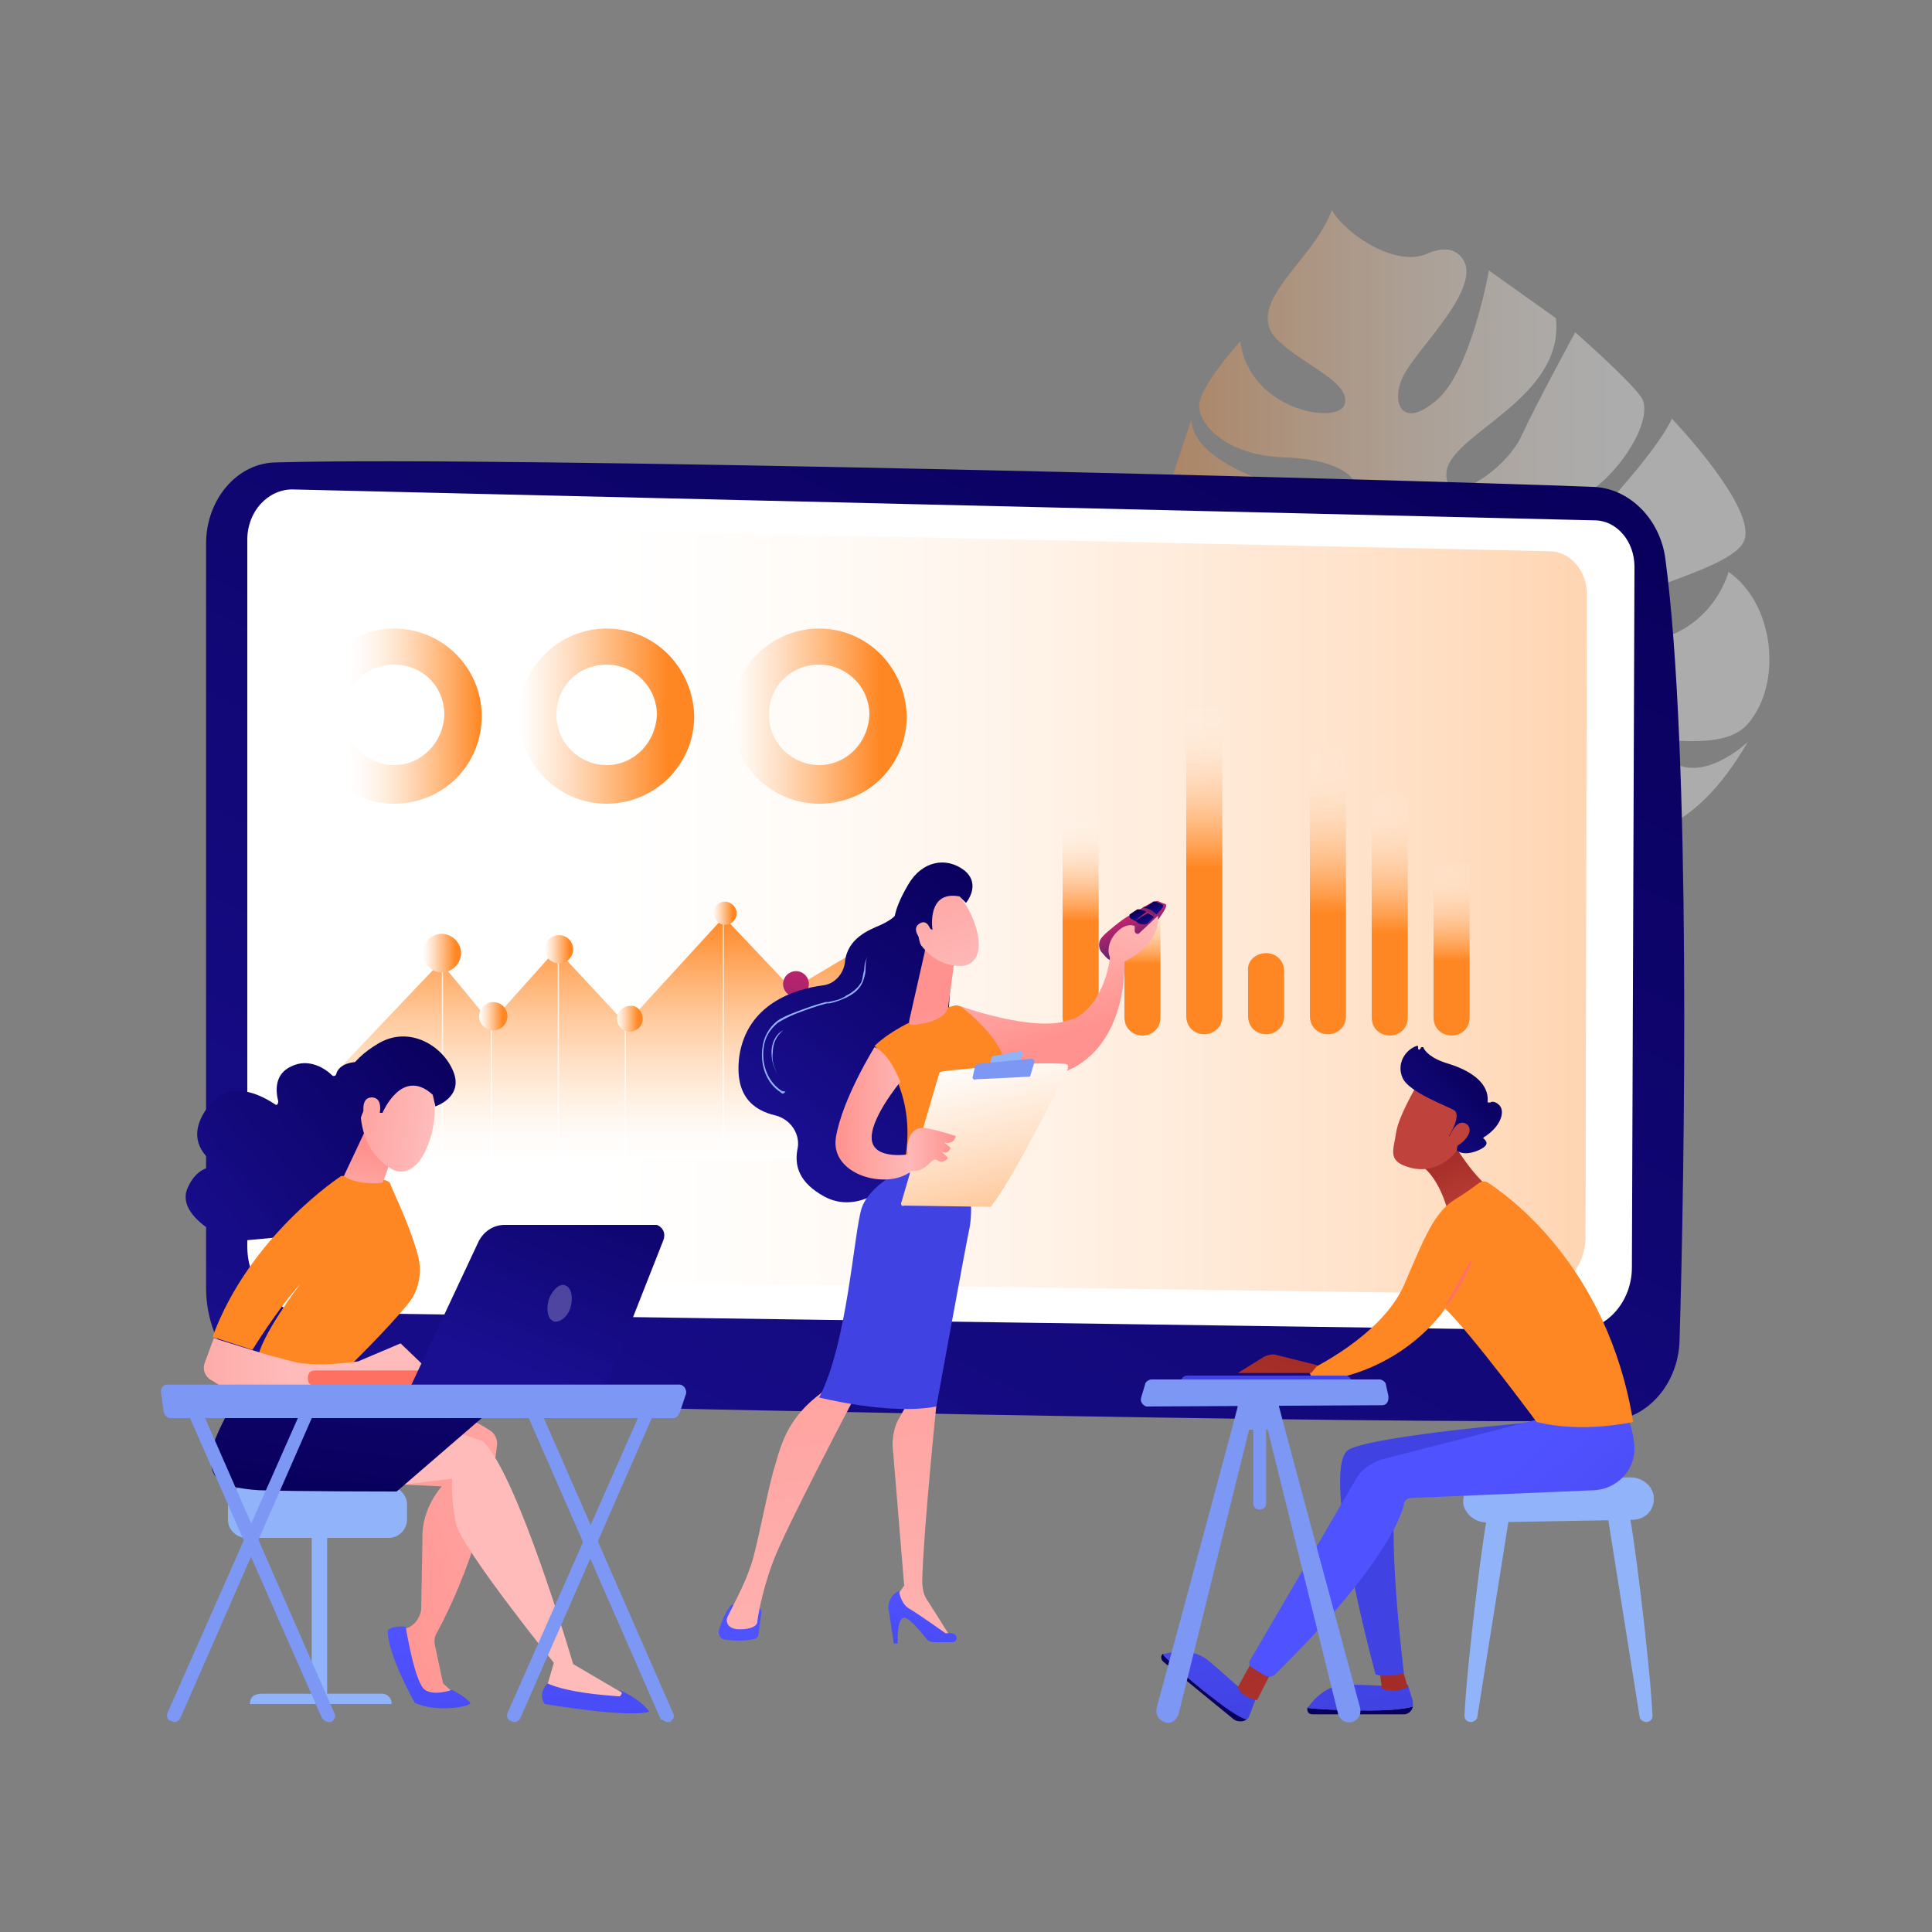 <?xml version="1.0" encoding="utf-8"?>
<!-- Generator: Adobe Illustrator 24.2.3, SVG Export Plug-In . SVG Version: 6.00 Build 0)  -->
<svg version="1.1" id="Illustration" xmlns="http://www.w3.org/2000/svg" xmlns:xlink="http://www.w3.org/1999/xlink" x="0px"
	 y="0px" viewBox="0 0 150 150" style="enable-background:new 0 0 150 150;" xml:space="preserve">
<rect x="0" y="0" width="150" height="150" fill="#808080" stroke="none"/>
<style type="text/css">
	.st0{opacity:0.35;}
	.st1{fill:url(#SVGID_1_);}
	.st2{fill:url(#SVGID_2_);}
	.st3{fill:#FFFFFF;}
	.st4{opacity:0.35;fill:url(#SVGID_3_);enable-background:new    ;}
	.st5{fill:url(#SVGID_4_);}
	.st6{fill:url(#SVGID_5_);}
	.st7{fill:url(#SVGID_6_);}
	.st8{fill:url(#SVGID_7_);}
	.st9{fill:url(#SVGID_8_);}
	.st10{fill:url(#SVGID_9_);}
	.st11{fill:url(#SVGID_10_);}
	.st12{fill:url(#SVGID_11_);}
	.st13{fill:url(#SVGID_12_);}
	.st14{fill:url(#SVGID_13_);}
	.st15{fill:url(#SVGID_14_);}
	.st16{opacity:0.75;fill:#FFFFFF;enable-background:new    ;}
	.st17{fill:url(#SVGID_15_);}
	.st18{fill:url(#SVGID_16_);}
	.st19{fill:url(#SVGID_17_);}
	.st20{fill:url(#SVGID_18_);}
	.st21{fill:url(#SVGID_19_);}
	.st22{fill:url(#SVGID_20_);}
	.st23{fill:url(#SVGID_21_);}
	.st24{fill:url(#SVGID_22_);}
	.st25{fill:url(#SVGID_23_);}
	.st26{fill:url(#SVGID_24_);}
	.st27{fill:url(#SVGID_25_);}
	.st28{fill:url(#SVGID_26_);}
	.st29{opacity:0.5;fill:#FFFFFF;enable-background:new    ;}
	.st30{fill:url(#SVGID_27_);}
	.st31{fill:url(#SVGID_28_);}
	.st32{fill:url(#SVGID_29_);}
	.st33{fill:url(#SVGID_30_);}
	.st34{fill:url(#SVGID_31_);}
	.st35{fill:url(#SVGID_32_);}
	.st36{fill:url(#SVGID_33_);}
	.st37{fill:url(#SVGID_34_);}
	.st38{fill:url(#SVGID_35_);}
	.st39{fill:url(#SVGID_36_);}
	.st40{fill:url(#SVGID_37_);}
	.st41{fill:url(#SVGID_38_);}
	.st42{fill:url(#SVGID_39_);}
	.st43{fill:url(#SVGID_40_);}
	.st44{fill:url(#SVGID_41_);}
	.st45{fill:#91B3FA;}
	.st46{fill:#7D97F4;}
	.st47{fill:url(#SVGID_42_);}
	.st48{fill:url(#SVGID_43_);}
	.st49{fill:url(#SVGID_44_);}
	.st50{fill:url(#SVGID_45_);}
	.st51{fill:url(#SVGID_46_);}
	.st52{fill:url(#SVGID_47_);}
	.st53{fill:url(#SVGID_48_);}
	.st54{fill:url(#SVGID_49_);}
	.st55{fill:url(#SVGID_50_);}
	.st56{fill:url(#SVGID_51_);}
	.st57{fill:url(#SVGID_52_);}
	.st58{fill:url(#SVGID_53_);}
	.st59{fill:url(#SVGID_54_);}
	.st60{fill:url(#SVGID_55_);}
	.st61{fill:url(#SVGID_56_);}
	.st62{fill:url(#SVGID_57_);}
	.st63{fill:url(#SVGID_58_);}
	.st64{fill:url(#SVGID_59_);}
	.st65{fill:url(#SVGID_60_);}
	.st66{fill:url(#SVGID_61_);}
	.st67{fill:url(#SVGID_62_);}
	.st68{fill:url(#SVGID_63_);}
	.st69{fill:url(#SVGID_64_);}
	.st70{fill:url(#SVGID_65_);}
	.st71{fill:url(#SVGID_66_);}
	.st72{fill:url(#SVGID_67_);}
	.st73{fill:url(#SVGID_68_);}
	.st74{fill:url(#SVGID_69_);}
	.st75{fill:url(#SVGID_70_);}
	.st76{fill:url(#SVGID_71_);}
	.st77{fill:url(#SVGID_72_);}
	.st78{opacity:0.24;fill:#FFFFFF;enable-background:new    ;}
</style>
<g>
	<g class="st0">
		
			<linearGradient id="SVGID_1_" gradientUnits="userSpaceOnUse" x1="89.033" y1="412.622" x2="137.5" y2="412.622" gradientTransform="matrix(1 0 0 1 0 -368)">
			<stop  offset="0" style="stop-color:#FF8723"/>
			<stop  offset="0.15" style="stop-color:#FFA860"/>
			<stop  offset="0.31" style="stop-color:#FFC798"/>
			<stop  offset="0.45" style="stop-color:#FFDFC4"/>
			<stop  offset="0.58" style="stop-color:#FFF1E4"/>
			<stop  offset="0.69" style="stop-color:#FFFBF8"/>
			<stop  offset="0.76" style="stop-color:#FFFFFF"/>
		</linearGradient>
		<path class="st1" d="M112.3,36.7c0.2-3,9.2-5.7,8.5-12l-5.2-3.7c0,0-1.4,7.9-4.1,10.1c-2.7,2.3-3.5,0.1-2.6-1.8
			c0.9-2,5.5-6.2,4.9-8.7c0,0-0.5-2-3-0.9c-2.5,1.1-6.4-1.6-7.4-3.4c0,0-0.3,1.2-2.2,3.6c-1.9,2.4-4,4.7-1.9,6.6
			c2,1.9,5.6,3.2,5.1,4.9c-0.5,1.6-7.4,0.5-8.1-4.9c0,0-3.3,3.6-3.2,5.1c0.1,1.5,2.2,3.7,6.4,3.9c4.2,0.1,6.1,1.5,5.7,2.7
			c-0.4,1.2-12.5-1.1-12.7-5.6c0,0-3,8.6-2.8,9.7s5.4,2.5,8.8,2.1c3.4-0.4,6.2,1.6,6.6,2.9c0.4,1.2-3.6-0.6-5.7-0.4
			C97.2,47,89,44,89,44s0.8,0.9,0.2,4c-0.6,3,0.2,8.4,2.2,8.5c2,0.1,11.2-1.5,14.1-0.9c2.9,0.6,5.1,1.6,3.5,2.3
			c-1.6,0.7-5.3,0-8.1,0.4s-10,2-11.2,0.5c0,0,0.6,8.3,8,10.9c0,0,4-1.1,6.7-4c2.7-2.9,4-4,5.2-3.4c1.3,0.6-0.6,2.5-2.4,4.3
			c-1.7,1.7-5.7,5.9-7.5,5.7c0,0,11.3,3.3,14.9-4c3.3-6.8,2.8-7.9,2.7-8c0.3,0.4,10,11.8,18.4-2.7c0,0-2.9,2.8-5.4,1.8
			s-7.1,0.1-6.7-1.7c0.4-1.9,9.5,1.6,12.1-1.5c2.7-3.1,2.1-9.3-1.5-11.8c0,0-0.9,3.6-4.7,5c-3.9,1.4-9.4,2.2-7.6-0.4
			c1.8-2.7,12.5-4.5,13.5-7c1.1-2.5-5.6-9.5-5.6-9.5s-0.5,1.4-3.6,5c-3.1,3.7-7.4,7.2-7.7,5.9c-0.2-1.3,2.7-3.5,5.3-5.5
			c2.6-2,4.6-5.7,3.6-7.1c-1-1.4-5.1-5-5.1-5s-3,5.5-4.2,8.1S112.1,39.7,112.3,36.7z M118.5,54.3c-3.3,2.1-2.5-1.1-1.4-3.1
			C117.9,49.6,121.8,52.2,118.5,54.3z M115.9,47.4c-2.2,1.4-3.4,0.9-2.9-0.5C114.2,43.7,118,45.9,115.9,47.4L115.9,47.4z
			 M112.2,40.3c-1.1,0.9-1.8,0.9-1.9-0.7C110.2,38,113.4,39.4,112.2,40.3L112.2,40.3z"/>
	</g>
	
		<linearGradient id="SVGID_2_" gradientUnits="userSpaceOnUse" x1="96.136" y1="394.133" x2="43.522" y2="501.733" gradientTransform="matrix(1 0 0 1 0 -368)">
		<stop  offset="0" style="stop-color:#09005D"/>
		<stop  offset="1" style="stop-color:#1A0F91"/>
	</linearGradient>
	<path class="st2" d="M16,42.2V100c0,4.7,3.4,8.6,7.5,8.7c18.6,0.5,83.6,1.9,101.3,1.6c3,0,5.5-2.8,5.6-6.2
		c0.4-13.4,0.9-45.7-1.1-60.7c-0.4-3.1-2.8-5.5-5.6-5.6c-15.6-0.6-84.5-2.4-102.2-1.9C18.4,35.9,16,38.8,16,42.2z"/>
	<path class="st3" d="M19.2,41.9v54.9c0,2.8,2,5,4.4,5.1l98.7,1.4c2.4,0,4.4-2.2,4.4-4.9l0.2-54.4c0-2-1.4-3.6-3.1-3.6L22.7,38
		C20.8,38,19.2,39.7,19.2,41.9z"/>
	
		<linearGradient id="SVGID_3_" gradientUnits="userSpaceOnUse" x1="21.436" y1="438.536" x2="123.223" y2="438.536" gradientTransform="matrix(1 0 0 1 0 -368)">
		<stop  offset="0.24" style="stop-color:#FFFFFF"/>
		<stop  offset="0.31" style="stop-color:#FFFBF8"/>
		<stop  offset="0.42" style="stop-color:#FFF1E4"/>
		<stop  offset="0.55" style="stop-color:#FFDFC4"/>
		<stop  offset="0.69" style="stop-color:#FFC798"/>
		<stop  offset="0.85" style="stop-color:#FFA860"/>
		<stop  offset="1" style="stop-color:#FF8723"/>
	</linearGradient>
	<path class="st4" d="M21.4,44.1v50.4c0,2.5,1.9,4.6,4.2,4.7l93.3,1.3c2.3,0,4.2-2,4.2-4.5l0.1-49.9c0-1.8-1.3-3.3-2.9-3.3
		l-95.5-2.1C22.9,40.5,21.4,42.1,21.4,44.1z"/>
	
		<linearGradient id="SVGID_4_" gradientUnits="userSpaceOnUse" x1="83.858" y1="431.319" x2="83.858" y2="447.71" gradientTransform="matrix(1 0 0 1 0 -368)">
		<stop  offset="0" style="stop-color:#FFFFFF;stop-opacity:0"/>
		<stop  offset="0.5" style="stop-color:#FF8723"/>
	</linearGradient>
	<path class="st5" d="M83.9,62.7L83.9,62.7c0.8,0,1.4,0.6,1.4,1.4V79c0,0.8-0.6,1.4-1.4,1.4l0,0c-0.8,0-1.4-0.6-1.4-1.4V64.1
		C82.4,63.3,83.1,62.7,83.9,62.7z"/>
	
		<linearGradient id="SVGID_5_" gradientUnits="userSpaceOnUse" x1="88.676" y1="437.493" x2="88.676" y2="448.182" gradientTransform="matrix(1 0 0 1 0 -368)">
		<stop  offset="0" style="stop-color:#FFFFFF;stop-opacity:0"/>
		<stop  offset="0.5" style="stop-color:#FF8723"/>
	</linearGradient>
	<path class="st6" d="M88.7,68.8L88.7,68.8c0.8,0,1.4,0.6,1.4,1.4V79c0,0.8-0.6,1.4-1.4,1.4l0,0c-0.8,0-1.4-0.6-1.4-1.4v-8.8
		C87.2,69.4,87.9,68.8,88.7,68.8z"/>
	
		<linearGradient id="SVGID_6_" gradientUnits="userSpaceOnUse" x1="93.458" y1="422.655" x2="93.458" y2="448.036" gradientTransform="matrix(1 0 0 1 0 -368)">
		<stop  offset="0" style="stop-color:#FFFFFF;stop-opacity:0"/>
		<stop  offset="0.5" style="stop-color:#FF8723"/>
	</linearGradient>
	<path class="st7" d="M93.5,53.7L93.5,53.7c0.8,0,1.4,0.6,1.4,1.4v23.8c0,0.8-0.6,1.4-1.4,1.4l0,0c-0.8,0-1.4-0.6-1.4-1.4V55.1
		C92,54.3,92.7,53.7,93.5,53.7z"/>
	
		<linearGradient id="SVGID_7_" gradientUnits="userSpaceOnUse" x1="145.603" y1="379.788" x2="132.395" y2="398.038" gradientTransform="matrix(1 0 0 1 0 -368)">
		<stop  offset="0" style="stop-color:#FFFFFF"/>
		<stop  offset="9.000000e-02" style="stop-color:#FFF6EE"/>
		<stop  offset="0.28" style="stop-color:#FFDEC3"/>
		<stop  offset="0.54" style="stop-color:#FFB87D"/>
		<stop  offset="0.85" style="stop-color:#FF8723"/>
	</linearGradient>
	<path class="st8" d="M98.3,74L98.3,74c0.8,0,1.4,0.6,1.4,1.4v3.5c0,0.8-0.6,1.4-1.4,1.4l0,0c-0.8,0-1.4-0.6-1.4-1.4v-3.5
		C96.8,74.6,97.5,74,98.3,74z"/>
	
		<linearGradient id="SVGID_8_" gradientUnits="userSpaceOnUse" x1="103.059" y1="425.869" x2="103.059" y2="447.501" gradientTransform="matrix(1 0 0 1 0 -368)">
		<stop  offset="0" style="stop-color:#FFFFFF;stop-opacity:0"/>
		<stop  offset="0.6" style="stop-color:#FF8723"/>
	</linearGradient>
	<path class="st9" d="M103.1,57.2L103.1,57.2c0.8,0,1.4,0.6,1.4,1.4v20.3c0,0.8-0.6,1.4-1.4,1.4l0,0c-0.8,0-1.4-0.6-1.4-1.4V58.7
		C101.6,57.9,102.3,57.2,103.1,57.2z"/>
	
		<linearGradient id="SVGID_9_" gradientUnits="userSpaceOnUse" x1="107.877" y1="429.218" x2="107.877" y2="447.85" gradientTransform="matrix(1 0 0 1 0 -368)">
		<stop  offset="0" style="stop-color:#FFFFFF;stop-opacity:0"/>
		<stop  offset="0.6" style="stop-color:#FF8723"/>
	</linearGradient>
	<path class="st10" d="M107.9,61.3L107.9,61.3c0.8,0,1.4,0.6,1.4,1.4V79c0,0.8-0.6,1.4-1.4,1.4l0,0c-0.8,0-1.4-0.6-1.4-1.4V62.7
		C106.4,61.9,107.1,61.3,107.9,61.3z"/>
	
		<linearGradient id="SVGID_10_" gradientUnits="userSpaceOnUse" x1="112.659" y1="434.792" x2="112.659" y2="447.747" gradientTransform="matrix(1 0 0 1 0 -368)">
		<stop  offset="0" style="stop-color:#FFFFFF;stop-opacity:0"/>
		<stop  offset="0.6" style="stop-color:#FF8723"/>
	</linearGradient>
	<path class="st11" d="M112.7,65.6L112.7,65.6c0.8,0,1.4,0.6,1.4,1.4V79c0,0.8-0.6,1.4-1.4,1.4l0,0c-0.8,0-1.4-0.6-1.4-1.4V67.1
		C111.2,66.3,111.9,65.6,112.7,65.6z"/>
	
		<linearGradient id="SVGID_11_" gradientUnits="userSpaceOnUse" x1="23.811" y1="423.566" x2="37.34" y2="423.566" gradientTransform="matrix(1 0 0 1 0 -368)">
		<stop  offset="0.24" style="stop-color:#FFFFFF"/>
		<stop  offset="0.31" style="stop-color:#FFFBF8"/>
		<stop  offset="0.42" style="stop-color:#FFF1E4"/>
		<stop  offset="0.55" style="stop-color:#FFDFC4"/>
		<stop  offset="0.69" style="stop-color:#FFC798"/>
		<stop  offset="0.85" style="stop-color:#FFA860"/>
		<stop  offset="1" style="stop-color:#FF8723"/>
	</linearGradient>
	<path class="st12" d="M30.6,48.8c-3.7,0-6.8,3-6.8,6.8c0,3.7,3,6.8,6.8,6.8s6.8-3,6.8-6.8l0,0C37.4,51.8,34.3,48.8,30.6,48.8z
		 M30.6,59.4c-2.1,0-3.9-1.7-3.9-3.9s1.7-3.9,3.9-3.9s3.9,1.7,3.9,3.9l0,0C34.4,57.7,32.7,59.4,30.6,59.4L30.6,59.4z"/>
	
		<linearGradient id="SVGID_12_" gradientUnits="userSpaceOnUse" x1="40.3" y1="423.566" x2="53.829" y2="423.566" gradientTransform="matrix(1 0 0 1 0 -368)">
		<stop  offset="0" style="stop-color:#FFFFFF"/>
		<stop  offset="9.000000e-02" style="stop-color:#FFF6EE"/>
		<stop  offset="0.28" style="stop-color:#FFDEC3"/>
		<stop  offset="0.54" style="stop-color:#FFB87D"/>
		<stop  offset="0.85" style="stop-color:#FF8723"/>
	</linearGradient>
	<path class="st13" d="M47.1,48.8c-3.7,0-6.8,3-6.8,6.8c0,3.7,3,6.8,6.8,6.8c3.7,0,6.8-3,6.8-6.8l0,0C53.8,51.8,50.8,48.8,47.1,48.8
		L47.1,48.8z M47.1,59.4c-2.1,0-3.9-1.7-3.9-3.9s1.7-3.9,3.9-3.9c2.1,0,3.9,1.7,3.9,3.9l0,0C50.9,57.7,49.2,59.4,47.1,59.4
		L47.1,59.4z"/>
	
		<linearGradient id="SVGID_13_" gradientUnits="userSpaceOnUse" x1="56.789" y1="423.566" x2="70.317" y2="423.566" gradientTransform="matrix(1 0 0 1 0 -368)">
		<stop  offset="0" style="stop-color:#FFFFFF"/>
		<stop  offset="9.000000e-02" style="stop-color:#FFF6EE"/>
		<stop  offset="0.28" style="stop-color:#FFDEC3"/>
		<stop  offset="0.54" style="stop-color:#FFB87D"/>
		<stop  offset="0.85" style="stop-color:#FF8723"/>
	</linearGradient>
	<path class="st14" d="M63.6,48.8c-3.7,0-6.8,3-6.8,6.8c0,3.7,3,6.8,6.8,6.8s6.8-3,6.8-6.8l0,0C70.3,51.8,67.3,48.8,63.6,48.8
		L63.6,48.8z M63.6,59.4c-2.1,0-3.9-1.7-3.9-3.9s1.7-3.9,3.9-3.9c2.1,0,3.9,1.7,3.9,3.9l0,0C67.4,57.7,65.7,59.4,63.6,59.4
		L63.6,59.4z"/>
	
		<linearGradient id="SVGID_14_" gradientUnits="userSpaceOnUse" x1="47.24" y1="457.983" x2="47.24" y2="439.103" gradientTransform="matrix(1 0 0 1 0 -368)">
		<stop  offset="0" style="stop-color:#FFFFFF"/>
		<stop  offset="0.1" style="stop-color:#FFFBF8"/>
		<stop  offset="0.24" style="stop-color:#FFF1E4"/>
		<stop  offset="0.41" style="stop-color:#FFDFC4"/>
		<stop  offset="0.6" style="stop-color:#FFC798"/>
		<stop  offset="0.8" style="stop-color:#FFA860"/>
		<stop  offset="1" style="stop-color:#FF8723"/>
	</linearGradient>
	<path class="st15" d="M61.5,76.8l-5.3-5.6l-7.6,8.3l-5.4-5.8l-5.1,5.7l-3.9-4.7l-7.6,8v5.7c0,0.7,0.6,1.4,1.4,1.4L66.5,90
		c0.7,0,1.4-0.6,1.4-1.4l0,0V73L61.5,76.8z"/>
	<rect x="61.6" y="76.6" class="st16" width="0.1" height="13.4"/>
	<rect x="56.1" y="71.1" class="st16" width="0.1" height="18.8"/>
	<rect x="48.5" y="79.3" class="st16" width="0.1" height="10.5"/>
	<rect x="43.3" y="73.8" class="st16" width="0.1" height="16"/>
	<rect x="38.1" y="79.2" class="st16" width="0.1" height="10.7"/>
	<rect x="34.3" y="74.2" class="st16" width="0.1" height="15.5"/>
	
		<linearGradient id="SVGID_15_" gradientUnits="userSpaceOnUse" x1="32.821" y1="442.018" x2="35.827" y2="442.018" gradientTransform="matrix(1 0 0 1 0 -368)">
		<stop  offset="0" style="stop-color:#FFFFFF"/>
		<stop  offset="9.000000e-02" style="stop-color:#FFF6EE"/>
		<stop  offset="0.28" style="stop-color:#FFDEC3"/>
		<stop  offset="0.54" style="stop-color:#FFB87D"/>
		<stop  offset="0.85" style="stop-color:#FF8723"/>
	</linearGradient>
	<path class="st17" d="M35.8,74c0,0.8-0.7,1.5-1.5,1.5s-1.5-0.7-1.5-1.5c0-0.8,0.7-1.5,1.5-1.5l0,0C35.1,72.5,35.8,73.2,35.8,74z"/>
	
		<linearGradient id="SVGID_16_" gradientUnits="userSpaceOnUse" x1="37.226" y1="446.872" x2="39.342" y2="446.872" gradientTransform="matrix(1 0 0 1 0 -368)">
		<stop  offset="0" style="stop-color:#FFFFFF"/>
		<stop  offset="9.000000e-02" style="stop-color:#FFF6EE"/>
		<stop  offset="0.28" style="stop-color:#FFDEC3"/>
		<stop  offset="0.54" style="stop-color:#FFB87D"/>
		<stop  offset="0.85" style="stop-color:#FF8723"/>
	</linearGradient>
	<path class="st18" d="M39.4,78.9c0,0.6-0.5,1.1-1.1,1.1c-0.6,0-1.1-0.5-1.1-1.1c0-0.6,0.5-1.1,1.1-1.1
		C38.9,77.8,39.4,78.3,39.4,78.9L39.4,78.9z"/>
	
		<linearGradient id="SVGID_17_" gradientUnits="userSpaceOnUse" x1="42.28" y1="441.732" x2="44.523" y2="441.732" gradientTransform="matrix(1 0 0 1 0 -368)">
		<stop  offset="0" style="stop-color:#FFFFFF"/>
		<stop  offset="9.000000e-02" style="stop-color:#FFF6EE"/>
		<stop  offset="0.28" style="stop-color:#FFDEC3"/>
		<stop  offset="0.54" style="stop-color:#FFB87D"/>
		<stop  offset="0.85" style="stop-color:#FF8723"/>
	</linearGradient>
	<path class="st19" d="M44.5,73.7c0,0.6-0.5,1.1-1.1,1.1s-1.1-0.5-1.1-1.1c0-0.6,0.5-1.1,1.1-1.1l0,0C44,72.6,44.5,73.1,44.5,73.7z"
		/>
	
		<linearGradient id="SVGID_18_" gradientUnits="userSpaceOnUse" x1="47.804" y1="447.05" x2="49.87" y2="447.05" gradientTransform="matrix(1 0 0 1 0 -368)">
		<stop  offset="0" style="stop-color:#FFFFFF"/>
		<stop  offset="9.000000e-02" style="stop-color:#FFF6EE"/>
		<stop  offset="0.28" style="stop-color:#FFDEC3"/>
		<stop  offset="0.54" style="stop-color:#FFB87D"/>
		<stop  offset="0.85" style="stop-color:#FF8723"/>
	</linearGradient>
	<path class="st20" d="M49.9,79.1c0,0.6-0.5,1-1,1c-0.6,0-1-0.5-1-1c0-0.6,0.5-1,1-1l0,0C49.4,78,49.9,78.5,49.9,79.1z"/>
	
		<linearGradient id="SVGID_19_" gradientUnits="userSpaceOnUse" x1="55.296" y1="438.949" x2="57.171" y2="438.949" gradientTransform="matrix(1 0 0 1 0 -368)">
		<stop  offset="0" style="stop-color:#FFFFFF"/>
		<stop  offset="9.000000e-02" style="stop-color:#FFF6EE"/>
		<stop  offset="0.28" style="stop-color:#FFDEC3"/>
		<stop  offset="0.54" style="stop-color:#FFB87D"/>
		<stop  offset="0.85" style="stop-color:#FF8723"/>
	</linearGradient>
	<path class="st21" d="M57.2,70.9c0,0.5-0.4,0.9-0.9,0.9c-0.5,0-0.9-0.4-0.9-0.9c0-0.5,0.4-0.9,0.9-0.9l0,0
		C56.7,70,57.2,70.4,57.2,70.9z"/>
	
		<linearGradient id="SVGID_20_" gradientUnits="userSpaceOnUse" x1="62.71" y1="441.978" x2="58.671" y2="454.188" gradientTransform="matrix(1 0 0 1 -6.632733e-02 -368.006)">
		<stop  offset="0" style="stop-color:#CB236D"/>
		<stop  offset="1" style="stop-color:#4C246D"/>
	</linearGradient>
	<circle class="st22" cx="61.8" cy="76.4" r="1"/>
	
		<linearGradient id="SVGID_21_" gradientUnits="userSpaceOnUse" x1="-4184.769" y1="626.324" x2="-4186.143" y2="629.146" gradientTransform="matrix(-1 -2.000000e-02 -2.000000e-02 1 -4084.73 -639)">
		<stop  offset="0" style="stop-color:#CB236D"/>
		<stop  offset="1" style="stop-color:#4C246D"/>
	</linearGradient>
	<path class="st23" d="M86.7,74.6c0.6,0,1.2-0.6,2.2-1.8c0.7-0.8,0.9-1.3,1.1-1.5c0.1-0.2,0.7-0.9,0.5-1.1c0,0-0.3-0.1-0.5-0.2
		s-0.3,0-0.4,0c-0.1,0-1.1,0.6-1.1,0.6s-1.1,0.6-1.6,1c-0.5,0.4-1.3,1-1.5,1.4c-0.1,0.3-0.1,0.6,0.1,0.9c0.2,0.2,0.4,0.5,0.6,0.6
		C86.3,74.6,86.5,74.6,86.7,74.6z"/>
	
		<linearGradient id="SVGID_22_" gradientUnits="userSpaceOnUse" x1="-4185.802" y1="626.651" x2="-4186.909" y2="625.507" gradientTransform="matrix(-1 -2.000000e-02 -2.000000e-02 1 -4084.73 -639)">
		<stop  offset="0" style="stop-color:#CB236D"/>
		<stop  offset="1" style="stop-color:#4C246D"/>
	</linearGradient>
	<path class="st24" d="M88.5,70.7c0.2,0.1,0.5,0.1,0.6,0.1l0,0c0.2,0.1,0.4,0.2,0.5,0.3c0.1-0.1,0.1-0.1,0.2-0.2
		c-0.7-0.6-1-0.5-1-0.5C88.6,70.6,88.6,70.6,88.5,70.7z"/>
	
		<linearGradient id="SVGID_23_" gradientUnits="userSpaceOnUse" x1="-4186.168" y1="625.619" x2="-4186.168" y2="625.619" gradientTransform="matrix(-1 -2.000000e-02 -2.000000e-02 1 -4084.73 -639)">
		<stop  offset="0" style="stop-color:#E38DDD"/>
		<stop  offset="1" style="stop-color:#9571F6"/>
	</linearGradient>
	<path class="st25" d="M88.9,70.3L88.9,70.3z"/>
	
		<linearGradient id="SVGID_24_" gradientUnits="userSpaceOnUse" x1="-4186.689" y1="625.452" x2="-4187.11" y2="626.318" gradientTransform="matrix(-1 -2.000000e-02 -2.000000e-02 1 -4084.73 -639)">
		<stop  offset="0" style="stop-color:#09005D"/>
		<stop  offset="1" style="stop-color:#1A0F91"/>
	</linearGradient>
	<path class="st26" d="M88.8,70.5c0.4,0,0.7,0.2,1,0.5c0,0,0.4-0.4,0.5-0.6c0,0,0-0.1,0-0.1c0-0.1-0.1-0.1-0.3-0.2
		c-0.1,0-0.2-0.1-0.3-0.1c-0.1,0-0.1,0-0.2,0C89.6,70,89.3,70.2,88.8,70.5z"/>
	
		<linearGradient id="SVGID_25_" gradientUnits="userSpaceOnUse" x1="-4185.591" y1="626.14" x2="-4185.864" y2="626.7" gradientTransform="matrix(-1 -2.000000e-02 -2.000000e-02 1 -4084.73 -639)">
		<stop  offset="0" style="stop-color:#09005D"/>
		<stop  offset="1" style="stop-color:#1A0F91"/>
	</linearGradient>
	<path class="st27" d="M87.7,71.2c0,0.1,0.1,0.1,0.4,0.3l0.9-0.7c-0.1-0.1-0.3-0.1-0.5-0.2c-0.1,0-0.1,0-0.2,0
		c-0.3,0.2-0.6,0.4-0.6,0.4S87.7,71.1,87.7,71.2z"/>
	
		<linearGradient id="SVGID_26_" gradientUnits="userSpaceOnUse" x1="-4186.01" y1="626.345" x2="-4186.355" y2="627.054" gradientTransform="matrix(-1 -2.000000e-02 -2.000000e-02 1 -4084.73 -639)">
		<stop  offset="0" style="stop-color:#09005D"/>
		<stop  offset="1" style="stop-color:#1A0F91"/>
	</linearGradient>
	<path class="st28" d="M88.1,71.5c0.1,0,0.2,0.1,0.3,0.2c0.3,0.1,0.5,0.1,0.7,0c0,0,0.2-0.2,0.5-0.5c-0.1-0.1-0.3-0.2-0.5-0.3l0,0
		L88.1,71.5z"/>
	<path class="st29" d="M89.1,71.4L89.1,71.4l-0.4,0c0,0,0,0,0,0c0,0,0,0,0,0l0,0L89.1,71.4L89,71.1c0,0,0,0,0,0c0,0,0,0,0,0
		L89.1,71.4C89.1,71.4,89.1,71.4,89.1,71.4L89.1,71.4L89.1,71.4z"/>
	<path class="st29" d="M88.4,71.1L88.4,71.1C88.3,71.1,88.3,71.1,88.4,71.1L88.4,71.1l0-0.2c0,0,0,0,0,0l0.2,0c0,0,0,0,0,0l0,0
		c0,0,0,0,0,0l0,0l-0.2,0L88.4,71.1C88.4,71.1,88.4,71.1,88.4,71.1z"/>
	
		<linearGradient id="SVGID_27_" gradientUnits="userSpaceOnUse" x1="87.386" y1="440.601" x2="84.899" y2="448.728" gradientTransform="matrix(-1 0 0 1 166.27 -368)">
		<stop  offset="0" style="stop-color:#FEBBBA"/>
		<stop  offset="1" style="stop-color:#FF928E"/>
	</linearGradient>
	<path class="st30" d="M74.5,78.1c0,0,5.8,2.1,8.5,1.1c0.1,0,0.2-0.1,0.4-0.1c2.5-1.3,2.8-4.9,2.8-4.9l1.1,0.2c0,0,0.4,5.8-3.6,8.3
		c-2,1.2-5,1.6-9.6,0.2L74.5,78.1z"/>
	
		<linearGradient id="SVGID_28_" gradientUnits="userSpaceOnUse" x1="514.448" y1="438.382" x2="511.528" y2="447.924" gradientTransform="matrix(1 0 0 1 -425.78 -368)">
		<stop  offset="0" style="stop-color:#FEBBBA"/>
		<stop  offset="1" style="stop-color:#FF928E"/>
	</linearGradient>
	<path class="st31" d="M86.2,74.4l-0.1-0.3c0,0-0.2-0.7,0.4-1.5c0.9-1.1,1.6-0.7,1.6-0.7c0,0.1,0,0.3,0,0.4c0,0.1,0.1,0.2,0.2,0.2
		c0,0,0.1,0,0.1,0l1.5-1.4c0,0,0.4,2.1-2.7,3.6L86.2,74.4z"/>
	
		<linearGradient id="SVGID_29_" gradientUnits="userSpaceOnUse" x1="90.285" y1="437.309" x2="104.743" y2="457.257" gradientTransform="matrix(-1 0 0 1 166.27 -368)">
		<stop  offset="0" style="stop-color:#09005D"/>
		<stop  offset="1" style="stop-color:#1A0F91"/>
	</linearGradient>
	<path class="st32" d="M69.7,70.6c0,0,0.2,0.5-1.3,1.2c-0.9,0.4-2.6,1-2.8,2.9c-0.1,0.9-0.8,1.7-1.7,1.8C61.6,76.8,58,78,57.4,82
		c-0.4,3.1,1.1,4.2,2.8,4.6c1.2,0.3,2,1.5,1.7,2.7c-0.2,1.2,0.1,2.5,2.1,3.6c4.5,2.4,9.1-5.7,9.1-5.7l0.9-14.1L69.7,70.6z"/>
	
		<linearGradient id="SVGID_30_" gradientUnits="userSpaceOnUse" x1="108.212" y1="491.801" x2="106.463" y2="483.991" gradientTransform="matrix(-1 0 0 1 166.27 -368)">
		<stop  offset="0" style="stop-color:#4F52FF"/>
		<stop  offset="1" style="stop-color:#4042E2"/>
	</linearGradient>
	<path class="st33" d="M59.1,125.3l-0.2,1.5c0,0.3-0.2,0.5-0.6,0.5c-0.5,0.1-1.3,0.1-2,0c-0.3,0-0.5-0.3-0.5-0.6c0,0,0-0.1,0-0.1
		c0.2-0.6,0.5-1.5,1-2h1.7C58.9,124.7,59.2,125,59.1,125.3C59.1,125.3,59.1,125.3,59.1,125.3z"/>
	
		<linearGradient id="SVGID_31_" gradientUnits="userSpaceOnUse" x1="-3926.847" y1="507.006" x2="-3922.144" y2="452.03" gradientTransform="matrix(-1 0 0 1 -3853.94 -368)">
		<stop  offset="0" style="stop-color:#FEBBBA"/>
		<stop  offset="1" style="stop-color:#FF928E"/>
	</linearGradient>
	<path class="st34" d="M72.4,107.4l0.3,1.7c0,0-1,9.7-1.1,13.6c0,0.6,0.1,1.2,0.5,1.7l1.7,2.7l-4.2-2.5l-0.1-0.5l0.7-1l-0.9-10.9
		c0-0.6,0.1-1.3,0.4-1.9l0.9-1.6L72.4,107.4z"/>
	
		<linearGradient id="SVGID_32_" gradientUnits="userSpaceOnUse" x1="94.162" y1="492.349" x2="96.661" y2="500.096" gradientTransform="matrix(-1 0 0 1 166.27 -368)">
		<stop  offset="0" style="stop-color:#4F52FF"/>
		<stop  offset="1" style="stop-color:#4042E2"/>
	</linearGradient>
	<path class="st35" d="M73.9,127.5h-1.4c-0.2,0-0.5-0.1-0.6-0.3c-0.4-0.5-1.3-1.6-1.7-1.6c-0.6,0-0.5,2-0.5,2h-0.3L69,125
		c-0.1-0.6,0.2-1.2,0.8-1.5l0,0c0,0,0.1,1,0.8,1.4s2.8,1.9,2.8,1.9c0.2,0,0.4,0,0.5,0C74.4,126.9,74.4,127.5,73.9,127.5z"/>
	
		<linearGradient id="SVGID_33_" gradientUnits="userSpaceOnUse" x1="-3917.363" y1="507.826" x2="-3912.658" y2="452.836" gradientTransform="matrix(-1 0 0 1 -3853.94 -368)">
		<stop  offset="0" style="stop-color:#FEBBBA"/>
		<stop  offset="1" style="stop-color:#FF928E"/>
	</linearGradient>
	<path class="st36" d="M66.5,108.2c0,0-5.6,10.6-6.5,13.1c-0.9,2.4-1.2,4.5-1.2,4.6c0,0.3-0.4,0.6-1.4,0.6c-0.5,0-0.8-0.2-0.9-0.4
		c-0.1-0.2-0.1-0.4,0-0.6c0.3-0.6,1.4-2.7,1.7-3.7c0.5-1.1,1.4-6.3,2-8.1c0.5-1.8,1.1-3.7,3.5-5.5C63.7,108.2,65.3,106.6,66.5,108.2
		z"/>
	
		<linearGradient id="SVGID_34_" gradientUnits="userSpaceOnUse" x1="-3793.176" y1="63.574" x2="-3798.894" y2="80.156" gradientTransform="matrix(-1 0 0 1 -3853.94 -368)">
		<stop  offset="0" style="stop-color:#FFFFFF"/>
		<stop  offset="9.000000e-02" style="stop-color:#FFF6EE"/>
		<stop  offset="0.28" style="stop-color:#FFDEC3"/>
		<stop  offset="0.54" style="stop-color:#FFB87D"/>
		<stop  offset="0.85" style="stop-color:#FF8723"/>
	</linearGradient>
	<path class="st37" d="M70.1,90.8c1.5-6.1-2.2-9.6-2.2-9.6c1.9-1.8,5-2.8,6.1-3.1c0.3-0.1,0.6,0,0.8,0.2c1,0.8,3.6,3.1,3.2,5
		c-0.3,1.4-2.8,8.1-2.8,8.1S72.8,92.4,70.1,90.8z"/>
	
		<linearGradient id="SVGID_35_" gradientUnits="userSpaceOnUse" x1="122.487" y1="416.551" x2="105.617" y2="433.42" gradientTransform="matrix(1 0 0 1 0 -368)">
		<stop  offset="0" style="stop-color:#4F52FF"/>
		<stop  offset="1" style="stop-color:#4042E2"/>
	</linearGradient>
	<path class="st38" d="M66.9,93.8c0.6-1.8,3.2-3,3.2-3c2.7,1.6,5,0.5,5,0.5s0.5,2,0.2,3.9c-0.4,1.9-2.6,14-2.6,14
		c-3.6,0.7-9.1-0.7-9.1-0.7C65.8,104.3,66.3,95.6,66.9,93.8z"/>
	
		<linearGradient id="SVGID_36_" gradientUnits="userSpaceOnUse" x1="-3927.371" y1="452.815" x2="-3926.488" y2="446.351" gradientTransform="matrix(-1 0 0 1 -3853.94 -368)">
		<stop  offset="0" style="stop-color:#FEBBBA"/>
		<stop  offset="1" style="stop-color:#FF928E"/>
	</linearGradient>
	<path class="st39" d="M71.8,73.9l-1.2,5.3c-0.1,0.5,0.3,0.4,0.8,0.3c0.8-0.1,1.7-0.4,2.1-1c0-0.1,0-0.1,0.1-0.2l0.5-3.7
		c0-0.3-0.1-0.6-0.4-0.7l-1-0.4c-0.3-0.1-0.7,0-0.9,0.3C71.8,73.8,71.8,73.8,71.8,73.9z"/>
	
		<linearGradient id="SVGID_37_" gradientUnits="userSpaceOnUse" x1="-3803.521" y1="34.134" x2="-3795.811" y2="20.413" gradientTransform="matrix(-0.98 -0.19 -0.19 0.98 -3646.17 -679.72)">
		<stop  offset="0" style="stop-color:#FEBBBA"/>
		<stop  offset="1" style="stop-color:#FF928E"/>
	</linearGradient>
	<path class="st40" d="M74,69.1c0,0,1.2,0.9,1.8,3s-0.3,2.9-1.2,2.9c-0.9,0-2.2-0.3-3.3-1.9C70.2,71.5,72.4,68,74,69.1z"/>
	
		<linearGradient id="SVGID_38_" gradientUnits="userSpaceOnUse" x1="91.649" y1="434.881" x2="106.75" y2="455.717" gradientTransform="matrix(-1 0 0 1 166.27 -368)">
		<stop  offset="0" style="stop-color:#09005D"/>
		<stop  offset="1" style="stop-color:#1A0F91"/>
	</linearGradient>
	<path class="st41" d="M72.4,72.2c0,0-0.5-3.1,2.1-2.6l0.5,0.5c0,0,1.2-1.4-0.1-2.5c-1.4-1.1-3.3-0.8-4.4,1.1
		c-1.1,1.9-1.5,3.3-0.6,4.5c0.9,1.2,1.6,0.2,1.6,0.2s-0.4-1-0.1-1.5s0.8,0.2,0.8,0.2L72.4,72.2z"/>
	
		<linearGradient id="SVGID_39_" gradientUnits="userSpaceOnUse" x1="-3802.276" y1="35.277" x2="-3794.566" y2="21.556" gradientTransform="matrix(-0.98 -0.19 -0.19 0.98 -3646.17 -679.72)">
		<stop  offset="0" style="stop-color:#FEBBBA"/>
		<stop  offset="1" style="stop-color:#FF928E"/>
	</linearGradient>
	<path class="st42" d="M72.4,72.8c0,0-0.2-1.6-1-1.1s0.3,1.5,0.7,1.9L72.4,72.8z"/>
	
		<linearGradient id="SVGID_40_" gradientUnits="userSpaceOnUse" x1="95.403" y1="454.409" x2="101.436" y2="454.409" gradientTransform="matrix(-1 0 0 1 166.27 -368)">
		<stop  offset="0" style="stop-color:#FEBBBA"/>
		<stop  offset="1" style="stop-color:#FF928E"/>
	</linearGradient>
	<path class="st43" d="M67.9,81.3c0,0-2.5,4-3,7c-0.5,3,4.2,4.2,6,2.5l-0.2-1.2c0,0-2.7,0.5-3-1C67.4,87,69.9,84,69.9,84
		S69.1,81.8,67.9,81.3z"/>
	
		<linearGradient id="SVGID_41_" gradientUnits="userSpaceOnUse" x1="529.966" y1="449.887" x2="536.647" y2="477.721" gradientTransform="matrix(1 0 0 1 -455.03 -368)">
		<stop  offset="0" style="stop-color:#FFFFFF"/>
		<stop  offset="9.000000e-02" style="stop-color:#FFF6EE"/>
		<stop  offset="0.28" style="stop-color:#FFDEC3"/>
		<stop  offset="0.54" style="stop-color:#FFB87D"/>
		<stop  offset="0.85" style="stop-color:#FF8723"/>
	</linearGradient>
	<path class="st44" d="M70,93.3l2.9-9.9c0-0.1,0.1-0.2,0.2-0.2c0.5-0.1,2-0.2,3.7-0.4c2.1-0.2,4.5-0.3,5.9-0.2
		c0.1,0,0.3,0.1,0.2,0.3c0,0,0,0.1,0,0.1c-0.8,1.6-4.2,8.4-5.9,10.6c-0.1,0.1-0.1,0.1-0.2,0.1l-6.6-0.1C70,93.7,69.9,93.5,70,93.3
		C69.9,93.4,69.9,93.4,70,93.3z"/>
	<path class="st45" d="M77.1,82l2.1-0.4c0.1,0,0.1,0,0.2,0.1c0,0,0,0,0,0.1l-0.2,0.6c0,0.1-0.1,0.1-0.1,0.1l-2,0.2
		c-0.1,0-0.1,0-0.2-0.1c0,0,0,0,0-0.1L77,82C77,82,77,82,77.1,82z"/>
	<path class="st46" d="M75.5,83.7l0.2-0.9c0-0.1,0.1-0.1,0.2-0.2l4.2-0.4c0.1,0,0.2,0.1,0.2,0.2c0,0,0,0,0,0.1L80,83.5
		c0,0.1-0.1,0.1-0.2,0.1l-4.1,0.2C75.7,83.9,75.6,83.8,75.5,83.7C75.5,83.7,75.5,83.7,75.5,83.7z"/>
	
		<linearGradient id="SVGID_42_" gradientUnits="userSpaceOnUse" x1="525.401" y1="457.252" x2="529.187" y2="457.252" gradientTransform="matrix(1 0 0 1 -455.03 -368)">
		<stop  offset="0" style="stop-color:#FEBBBA"/>
		<stop  offset="1" style="stop-color:#FF928E"/>
	</linearGradient>
	<path class="st47" d="M70.7,90.9c0,0-0.4-1.6-0.2-2.2c0.1-0.6,0.5-1.3,1.5-1.1c1,0.2,2.2,0.6,2.2,0.6s-0.1,0.7-0.9,0.5l0.5,0.4
		c0,0-0.1,0.6-0.7,0.3l0.5,0.5c0,0-0.3,0.5-0.8,0.2C72.3,89.7,72,91.1,70.7,90.9z"/>
	<path class="st45" d="M60.8,84.9c-0.1,0-0.1,0-0.2-0.1c-1.1-0.7-1.6-2.1-1.4-3.5c0.1-0.8,0.5-1.5,1.1-2c0.4-0.3,0.9-0.5,1.4-0.7
		c0.8-0.3,1.6-0.6,2.4-0.8l0.2,0c0.5-0.1,1-0.2,1.4-0.5c0.6-0.3,1-0.7,1.2-1.1c0.1-0.3,0.1-0.6,0.2-0.9c0-0.4,0.1-0.8,0.3-1.1
		c0,0,0,0,0,0l0,0c0,0,0,0,0,0l0,0c-0.2,0.3-0.2,0.7-0.2,1.1c0,0.3-0.1,0.6-0.2,0.9c-0.2,0.5-0.6,0.9-1.2,1.2
		c-0.4,0.2-0.9,0.4-1.4,0.5l-0.2,0c-0.8,0.2-1.6,0.5-2.4,0.8c-0.5,0.2-0.9,0.4-1.4,0.7c-0.6,0.5-1,1.1-1.1,1.9
		c-0.2,1.3,0.3,2.7,1.4,3.4c0.1,0,0.2,0.1,0.3,0h0v0C60.9,84.9,60.8,84.9,60.8,84.9z"/>
	<path class="st45" d="M60.5,83.6L60.5,83.6c-0.4-0.6-0.6-1.2-0.6-1.9c0-0.7,0.3-1.4,0.9-1.7h0l0,0v0l0,0c-0.5,0.4-0.8,1-0.8,1.7
		C59.9,82.3,60.1,83,60.5,83.6C60.5,83.6,60.5,83.6,60.5,83.6C60.5,83.6,60.5,83.6,60.5,83.6z"/>
	<path class="st45" d="M126.4,117.2c0.3,0.5,1.7,11.8,1.9,16c0,0.3-0.2,0.5-0.5,0.5c-0.2,0-0.5-0.2-0.5-0.4l-2.5-15.7L126.4,117.2z"
		/>
	<path class="st45" d="M115.6,117.2c-0.3,0.5-1.7,11.8-1.9,16c0,0.3,0.2,0.5,0.5,0.5c0.2,0,0.5-0.2,0.5-0.4l2.5-15.7L115.6,117.2z"
		/>
	<path class="st45" d="M128.4,116.3v0.1c0,0.9-0.7,1.6-1.7,1.6l-11.3,0.2c-0.9,0-1.7-0.7-1.8-1.5v-0.1c0-0.9,0.7-1.7,1.7-1.7
		l11.3-0.2C127.6,114.7,128.4,115.5,128.4,116.3z"/>
	
		<linearGradient id="SVGID_43_" gradientUnits="userSpaceOnUse" x1="-4746.386" y1="206.046" x2="-4740.763" y2="182.982" gradientTransform="matrix(-1 0 0 1 -4712.63 -368)">
		<stop  offset="0" style="stop-color:#09005D"/>
		<stop  offset="1" style="stop-color:#1A0F91"/>
	</linearGradient>
	<path class="st48" d="M106.4,132.8c2,0,2.9-0.2,3.3-0.3c-0.1,0.4-0.4,0.6-0.7,0.6h-7.1c-0.2,0-0.4-0.1-0.4-0.4c0,0,0-0.1,0-0.1
		C102.3,132.7,104,132.8,106.4,132.8z"/>
	
		<linearGradient id="SVGID_44_" gradientUnits="userSpaceOnUse" x1="-4815.979" y1="484.957" x2="-4818.223" y2="500.461" gradientTransform="matrix(-1 0 0 1 -4712.63 -368)">
		<stop  offset="0" style="stop-color:#4F52FF"/>
		<stop  offset="1" style="stop-color:#4042E2"/>
	</linearGradient>
	<path class="st49" d="M101.5,132.6c0,0,0-0.1,0.1-0.1c0.5-0.7,1.6-1.8,3.1-1.7c2.2,0,2.9,0.2,4.6,0l0.4,1.3c0,0.1,0,0.2,0,0.4
		c-0.4,0.1-1.3,0.3-3.3,0.3C104,132.8,102.3,132.7,101.5,132.6z"/>
	
		<linearGradient id="SVGID_45_" gradientUnits="userSpaceOnUse" x1="106.906" y1="499.113" x2="128.445" y2="485.866" gradientTransform="matrix(1 0 0 1 0 -368)">
		<stop  offset="0" style="stop-color:#A22B25"/>
		<stop  offset="1" style="stop-color:#C0423C"/>
	</linearGradient>
	<path class="st50" d="M108.8,129.3l0.5,1.7c0,0-1.1,0.5-2,0.1l-0.2-1.4L108.8,129.3z"/>
	
		<linearGradient id="SVGID_46_" gradientUnits="userSpaceOnUse" x1="-4735.315" y1="208.745" x2="-4729.692" y2="185.682" gradientTransform="matrix(-1 0 0 1 -4712.63 -368)">
		<stop  offset="0" style="stop-color:#09005D"/>
		<stop  offset="1" style="stop-color:#1A0F91"/>
	</linearGradient>
	<path class="st51" d="M94,131.7c1.6,1.2,2.4,1.7,2.8,1.8c-0.3,0.2-0.7,0.2-1,0l-5.5-4.5c-0.1-0.1-0.2-0.3-0.1-0.5c0,0,0,0,0.1-0.1
		C90.9,129.1,92.2,130.3,94,131.7z"/>
	
		<linearGradient id="SVGID_47_" gradientUnits="userSpaceOnUse" x1="-4804.884" y1="486.563" x2="-4807.128" y2="502.067" gradientTransform="matrix(-1 0 0 1 -4712.63 -368)">
		<stop  offset="0" style="stop-color:#4F52FF"/>
		<stop  offset="1" style="stop-color:#4042E2"/>
	</linearGradient>
	<path class="st52" d="M90.3,128.5c0,0,0.1,0,0.1-0.1c0.9-0.2,2.4-0.4,3.5,0.6c1.7,1.4,2.1,2,3.6,2.9l-0.5,1.3
		c0,0.1-0.1,0.2-0.2,0.3c-0.4-0.1-1.2-0.5-2.8-1.8C92.2,130.3,90.9,129.1,90.3,128.5z"/>
	
		<linearGradient id="SVGID_48_" gradientUnits="userSpaceOnUse" x1="157.073" y1="516.637" x2="146.59" y2="509.87" gradientTransform="matrix(1 0 0 1 0 -368)">
		<stop  offset="0" style="stop-color:#4F52FF"/>
		<stop  offset="1" style="stop-color:#4042E2"/>
	</linearGradient>
	<path class="st53" d="M119.3,110.4c0,0-12.1,1-14.5,2.1c-2.5,1.1,2,17.5,2,17.5s0.7,0.3,2.2-0.1c0,0-1.5-12-0.4-14.6l13.1-2.1
		L119.3,110.4z"/>
	
		<linearGradient id="SVGID_49_" gradientUnits="userSpaceOnUse" x1="96.95" y1="493.159" x2="99.046" y2="515.174" gradientTransform="matrix(1 0 0 1 0 -368)">
		<stop  offset="0" style="stop-color:#A22B25"/>
		<stop  offset="1" style="stop-color:#C0423C"/>
	</linearGradient>
	<path class="st54" d="M98.8,129.7c-0.1,0.1-1.2,2.3-1.2,2.3s-1.2-0.2-1.5-1l1.1-2L98.8,129.7z"/>
	
		<linearGradient id="SVGID_50_" gradientUnits="userSpaceOnUse" x1="-4823.578" y1="486.958" x2="-4842.889" y2="508.853" gradientTransform="matrix(-1 0 0 1 -4712.63 -368)">
		<stop  offset="0" style="stop-color:#4F52FF"/>
		<stop  offset="1" style="stop-color:#4042E2"/>
	</linearGradient>
	<path class="st55" d="M126.5,110.3c0.2,0.7,0.4,1.5,0.4,2.2c0,1.7-1.4,3.1-3.1,3.2l-14.2,0.6c-0.3,0-0.6,0.2-0.6,0.5
		c-0.3,1.3-2,5.3-10,13.2c-0.2,0.2-0.5,0.2-0.8,0.1l-1.1-0.7c-0.1-0.1-0.1-0.2-0.1-0.4l8.3-14.2c0.4-0.7,1.1-1.2,2-1.5l12.1-3.1
		L126.5,110.3z"/>
	
		<linearGradient id="SVGID_51_" gradientUnits="userSpaceOnUse" x1="111.907" y1="457.056" x2="114.337" y2="463.203" gradientTransform="matrix(1 0 0 1 0 -368)">
		<stop  offset="0" style="stop-color:#A22B25"/>
		<stop  offset="1" style="stop-color:#C0423C"/>
	</linearGradient>
	<path class="st56" d="M112.5,88.2c0,0,1.5,2.7,3.1,4l-3.2,1.8c0,0-0.7-2.9-2.4-3.7L112.5,88.2z"/>
	
		<linearGradient id="SVGID_52_" gradientUnits="userSpaceOnUse" x1="-4668.117" y1="15.641" x2="-4673.834" y2="32.224" gradientTransform="matrix(-1 0 0 1 -4712.63 -368)">
		<stop  offset="0" style="stop-color:#FFFFFF"/>
		<stop  offset="9.000000e-02" style="stop-color:#FFF6EE"/>
		<stop  offset="0.28" style="stop-color:#FFDEC3"/>
		<stop  offset="0.54" style="stop-color:#FFB87D"/>
		<stop  offset="0.85" style="stop-color:#FF8723"/>
	</linearGradient>
	<path class="st57" d="M126.8,110.4c0,0-3.9,0.9-7.5,0c0,0-5.1-6.9-7.1-8.8c0,0-3.2,5-10.2,5.7l-0.4-0.9c0,0,5.6-2.6,7.4-6.6
		c1.7-4,2.4-5.7,4-6.7c1-0.6,1.6-1.1,1.9-1.3c0.2-0.1,0.4-0.1,0.6,0C117,92.8,124.8,98.2,126.8,110.4z"/>
	
		<linearGradient id="SVGID_53_" gradientUnits="userSpaceOnUse" x1="133.668" y1="408.458" x2="127.95" y2="425.041" gradientTransform="matrix(1 0 0 1 0 -368)">
		<stop  offset="0" style="stop-color:#FF928E"/>
		<stop  offset="1" style="stop-color:#FE7062"/>
	</linearGradient>
	<path class="st58" d="M112.4,101.3l-0.1-0.1l1.9-3.4l0.1,0.1C114.3,97.9,113.6,99.7,112.4,101.3z"/>
	
		<linearGradient id="SVGID_54_" gradientUnits="userSpaceOnUse" x1="99.603" y1="472.22" x2="97.125" y2="486.421" gradientTransform="matrix(1 0 0 1 0 -368)">
		<stop  offset="0" style="stop-color:#A22B25"/>
		<stop  offset="1" style="stop-color:#C0423C"/>
	</linearGradient>
	<path class="st59" d="M102.3,106l-0.8-0.2l-2.4-0.6c-0.3-0.1-0.6,0-0.9,0.1l-2.1,1.3h5.7L102.3,106z"/>
	
		<linearGradient id="SVGID_55_" gradientUnits="userSpaceOnUse" x1="-2620.834" y1="48.463" x2="-2624.908" y2="60.4" gradientTransform="matrix(-0.99 -0.13 -0.13 0.99 -2532.01 -573.85)">
		<stop  offset="0" style="stop-color:#A22B25"/>
		<stop  offset="1" style="stop-color:#C0423C"/>
	</linearGradient>
	<path class="st60" d="M110.1,84.1c0,0-1.5,2.5-1.7,3.8c-0.2,1.4-0.7,2.2,0.9,2.7c1.5,0.5,3-0.1,3.9-1.4c0,0,1.4-2,1.3-2.9
		C114.2,85.5,110.1,84.1,110.1,84.1z"/>
	
		<linearGradient id="SVGID_56_" gradientUnits="userSpaceOnUse" x1="-2713.674" y1="307.169" x2="-2707.728" y2="314.825" gradientTransform="matrix(-0.99 -0.13 -0.13 0.99 -2532.01 -573.85)">
		<stop  offset="0" style="stop-color:#09005D"/>
		<stop  offset="1" style="stop-color:#1A0F91"/>
	</linearGradient>
	<path class="st61" d="M112.7,88.2l-0.2,0c0,0,1-1.6,0.4-2c-0.7-0.4-3.5-1.4-4-2.5c-0.5-1.1,0.2-2.2,1.1-2.5c0.1,0,0.1,0,0.1,0.1
		l0,0.1c0,0.1,0.1,0.1,0.1,0.1c0,0,0,0,0.1-0.1c0-0.1,0.1-0.1,0.1-0.1c0,0,0,0,0.1,0c0.1,0.3,0.6,0.9,2,1.3c1.9,0.6,3.1,1.6,3,2.9
		c0,0.1,0,0.1,0.1,0.1c0,0,0,0,0.1,0c0.1-0.1,0.4-0.1,0.7,0.2c0.5,0.5,0.1,1.7-1.2,2.5c0,0-0.1,0.1,0,0.1c0,0,0,0,0,0
		c0.2,0.2,0.5,0.5-0.4,0.9c-0.9,0.4-1.4,0.2-1.6,0.1c0,0-0.1-0.1-0.1-0.1l0.2-1.2c0-0.1,0-0.1-0.1-0.1l0,0L112.7,88.2z"/>
	
		<linearGradient id="SVGID_57_" gradientUnits="userSpaceOnUse" x1="-2622.698" y1="47.827" x2="-2626.772" y2="59.764" gradientTransform="matrix(-0.99 -0.13 -0.13 0.99 -2532.01 -573.85)">
		<stop  offset="0" style="stop-color:#A22B25"/>
		<stop  offset="1" style="stop-color:#C0423C"/>
	</linearGradient>
	<path class="st62" d="M112.5,88.3c0,0,0.6-1.6,1.4-1c0.7,0.6-0.6,1.8-1.2,1.8L112.5,88.3z"/>
	
		<linearGradient id="SVGID_58_" gradientUnits="userSpaceOnUse" x1="-843.548" y1="-311.246" x2="-859.936" y2="-295.402" gradientTransform="matrix(1.39 -7.000000e-02 7.000000e-02 1.39 2610.2 -927.91)">
		<stop  offset="0" style="stop-color:#4F52FF"/>
		<stop  offset="1" style="stop-color:#4042E2"/>
	</linearGradient>
	<path class="st63" d="M104.5,107.8L104.5,107.8H92.2c-0.3,0-0.5-0.2-0.5-0.5c0-0.3,0.2-0.5,0.5-0.5h12.2c0.3,0,0.5,0.2,0.6,0.5
		C105.1,107.5,104.8,107.7,104.5,107.8z"/>
	<path class="st46" d="M99.1,108.4c0,0.2,5.2,19.4,6.5,24.2c0.1,0.5-0.1,0.9-0.6,1.1c-0.5,0.1-0.9-0.1-1.1-0.6v0l-5.7-23L99.1,108.4
		z"/>
	<path class="st46" d="M96.3,108.4c0,0.2-5.2,19.4-6.5,24.2c-0.1,0.5,0.1,0.9,0.6,1.1s0.9-0.1,1.1-0.6v0l5.7-23L96.3,108.4z"/>
	<path class="st46" d="M96.1,107.7h3.2v2.6c0,0.4-0.3,0.7-0.6,0.7l0,0h-0.4v5.7c0,0.3-0.2,0.5-0.5,0.5s-0.5-0.2-0.5-0.5l0,0V111H97
		c-0.5,0-0.9-0.4-0.9-0.9l0,0L96.1,107.7L96.1,107.7z"/>
	<path class="st46" d="M107.1,107.1H89.4c-0.2,0-0.5,0.2-0.5,0.4l-0.3,1c-0.1,0.3,0.1,0.6,0.4,0.7c0,0,0.1,0,0.1,0l18.2-0.1
		c0.3,0,0.5-0.2,0.5-0.6c0,0,0-0.1,0-0.1l-0.2-0.9C107.6,107.3,107.3,107.1,107.1,107.1z"/>
	<rect x="24.2" y="118.5" class="st45" width="1.2" height="13.6"/>
	<path class="st45" d="M19.4,132.3h11v-0.1c0-0.4-0.4-0.7-0.7-0.7h-9.4C19.7,131.5,19.4,131.8,19.4,132.3z"/>
	<path class="st45" d="M19.1,115.4h11.1c0.7,0,1.4,0.6,1.4,1.4v1.2c0,0.7-0.6,1.4-1.4,1.4H19.1c-0.7,0-1.4-0.6-1.4-1.4v-1.2
		C17.7,116,18.3,115.4,19.1,115.4z"/>
	
		<linearGradient id="SVGID_59_" gradientUnits="userSpaceOnUse" x1="60.816" y1="479.272" x2="24.695" y2="492.138" gradientTransform="matrix(1 0 0 1 0 -368)">
		<stop  offset="0" style="stop-color:#FEBBBA"/>
		<stop  offset="1" style="stop-color:#FF928E"/>
	</linearGradient>
	<path class="st64" d="M34.1,109.4c0,0,1.9,0.3,4,1.7c0.3,0.2,0.5,0.6,0.5,1c-0.2,2-1.3,8.4-4.7,14.7c-0.2,0.3-0.2,0.7-0.1,1.1
		l0.6,2.8l1.1,1h-2.8l-1.9-5.1l0.8-0.2c0.6-0.2,1-0.8,1.1-1.4l0.1-5.5c-0.1-2.4,1.5-4.1,1.5-4.1l-4.5-0.2L34.1,109.4z"/>
	
		<linearGradient id="SVGID_60_" gradientUnits="userSpaceOnUse" x1="-5046.783" y1="494.355" x2="-5048.094" y2="514.457" gradientTransform="matrix(-1 0 0 1 -5013.71 -368)">
		<stop  offset="0" style="stop-color:#4F52FF"/>
		<stop  offset="1" style="stop-color:#4042E2"/>
	</linearGradient>
	<path class="st65" d="M36.5,132.2c0.2,0.3-2.7,0.8-4.3,0c0,0-2.1-3.7-2.1-5.6c0,0,0.2-0.4,1.4-0.3c0,0,0.7,4.4,1.5,4.9
		c0.7,0.5,2.1,0,2.1,0S36.1,131.7,36.5,132.2z"/>
	
		<linearGradient id="SVGID_61_" gradientUnits="userSpaceOnUse" x1="46.477" y1="482.938" x2="59.629" y2="469.024" gradientTransform="matrix(1 0 0 1 0 -368)">
		<stop  offset="0" style="stop-color:#FEBBBA"/>
		<stop  offset="1" style="stop-color:#FF928E"/>
	</linearGradient>
	<path class="st66" d="M30.2,115.4c0,0,4.9-0.6,4.9-0.6s-0.1,1.5,0.3,3.5c0.5,2,7.6,10.8,7.6,10.8l-0.7,2.4c2.3,0.8,4.6,0.9,6.8,0.4
		l-4.6-2.7c0,0-4.3-14.7-7-17.3l-4.9-1.7L30.2,115.4z"/>
	
		<linearGradient id="SVGID_62_" gradientUnits="userSpaceOnUse" x1="26.425" y1="483.764" x2="29.749" y2="452.745" gradientTransform="matrix(1 0 0 1 0 -368)">
		<stop  offset="0" style="stop-color:#09005D"/>
		<stop  offset="1" style="stop-color:#1A0F91"/>
	</linearGradient>
	<path class="st67" d="M19.4,106.9c0,0-2.8,4.1-3,6c-0.2,1.9,0.7,2.6,3.7,2.8c2.9,0.1,10.7,0.1,10.7,0.1l6.6-5.7
		c0,0-4.9-1.7-6.1-2.2C30,107.4,19.4,106.9,19.4,106.9z"/>
	
		<linearGradient id="SVGID_63_" gradientUnits="userSpaceOnUse" x1="-5059.451" y1="493.529" x2="-5060.762" y2="513.63" gradientTransform="matrix(-1 0 0 1 -5013.71 -368)">
		<stop  offset="0" style="stop-color:#4F52FF"/>
		<stop  offset="1" style="stop-color:#4042E2"/>
	</linearGradient>
	<path class="st68" d="M42.5,130.7c0,0-0.8,0.8-0.2,1.6c0,0,6.4,1.1,8.1,0.6c0,0-0.4-0.8-2.3-1.7l0.1,0.1c0.1,0.1,0.1,0.2,0,0.3
		c0,0.1-0.1,0.1-0.2,0.1C46.7,131.6,44.1,131.4,42.5,130.7z"/>
	
		<linearGradient id="SVGID_64_" gradientUnits="userSpaceOnUse" x1="-4777.933" y1="821.224" x2="-4759.452" y2="837.508" gradientTransform="matrix(-1.08 4.000000e-02 -4.000000e-02 1.14 -5093.89 -666.1)">
		<stop  offset="0" style="stop-color:#09005D"/>
		<stop  offset="1" style="stop-color:#1A0F91"/>
	</linearGradient>
	<path class="st69" d="M28.6,82.5c-0.5-0.1-2.2-0.2-2.5,0.9c0,0.1-0.2,0.2-0.3,0.1c-0.5-0.5-1.8-1.4-3.2-0.7c-1.3,0.6-1.2,1.9-1,2.7
		c0,0.2-0.1,0.4-0.3,0.2c-1.1-0.7-3.5-2-5.2,0.3c-1.6,2.2-0.4,3.6,0.4,4.2c0.1,0.1,0.1,0.4-0.1,0.4c-0.6,0.1-1.4,0.5-1.9,1.8
		c-0.7,2.1,3,3.8,3.4,4c0,0,0.1,0,0.1,0l7.5-0.7c0.1,0,0.1,0,0.1-0.1l4.8-6.7c0,0,0-0.1,0-0.2l-1.6-6.2
		C28.7,82.6,28.6,82.5,28.6,82.5z"/>
	
		<linearGradient id="SVGID_65_" gradientUnits="userSpaceOnUse" x1="-4886.704" y1="29.244" x2="-4892.422" y2="45.827" gradientTransform="matrix(-1 0 0 1 -5013.71 -368)">
		<stop  offset="0" style="stop-color:#FFFFFF"/>
		<stop  offset="9.000000e-02" style="stop-color:#FFF6EE"/>
		<stop  offset="0.28" style="stop-color:#FFDEC3"/>
		<stop  offset="0.54" style="stop-color:#FFB87D"/>
		<stop  offset="0.85" style="stop-color:#FF8723"/>
	</linearGradient>
	<path class="st70" d="M26.9,106.3c0,0,3.2-3.1,4.8-5.1c0.9-1.1,1.1-2.6,0.7-3.9c-0.7-2.5-2-5-2.1-5.4c-0.2-0.6-3.8-0.6-3.8-0.6
		s-7.1,4.6-10,12.5l3.1,1c0,0,1.9-3.1,3.7-5.1c0,0-3.2,4.2-3.3,5.9L26.9,106.3z"/>
	
		<linearGradient id="SVGID_66_" gradientUnits="userSpaceOnUse" x1="-5041.572" y1="463.341" x2="-5042.513" y2="457.304" gradientTransform="matrix(-1 0 0 1 -5013.71 -368)">
		<stop  offset="0" style="stop-color:#FEBBBA"/>
		<stop  offset="1" style="stop-color:#FF928E"/>
	</linearGradient>
	<path class="st71" d="M30.8,88.5c0,0.1-1,3.3-1.1,3.3c-0.1,0.1-2.1,0.2-3-0.5l1.6-3.4L30.8,88.5z"/>
	
		<linearGradient id="SVGID_67_" gradientUnits="userSpaceOnUse" x1="-4359.864" y1="-1449.212" x2="-4351.553" y2="-1443.568" gradientTransform="matrix(-0.74 -0.67 -0.67 0.74 -4163.84 -1761.35)">
		<stop  offset="0" style="stop-color:#FEBBBA"/>
		<stop  offset="1" style="stop-color:#FF928E"/>
	</linearGradient>
	<path class="st72" d="M33.4,84.1c0,0,0.8,1.7,0,4.3s-2.2,2.9-3.1,2.3s-2.1-1.7-2.3-4.1C27.8,84.2,32.4,82,33.4,84.1z"/>
	
		<linearGradient id="SVGID_68_" gradientUnits="userSpaceOnUse" x1="-5048.318" y1="448.803" x2="-5029.835" y2="465.087" gradientTransform="matrix(-1 0 0 1 -5013.71 -368)">
		<stop  offset="0" style="stop-color:#09005D"/>
		<stop  offset="1" style="stop-color:#1A0F91"/>
	</linearGradient>
	<path class="st73" d="M29.7,86.4c0,0,1.5-3.6,3.9-1.4l0.2,0.9c0,0,2.2-0.7,1.4-2.7s-3.4-3.6-5.8-2.2s-3.2,3.2-3,5.1
		c0.2,1.9,1.5,1.2,1.5,1.2s0.2-1.4,0.9-1.6c0.6-0.3,0.6,0.7,0.6,0.7L29.7,86.4z"/>
	
		<linearGradient id="SVGID_69_" gradientUnits="userSpaceOnUse" x1="-4359.873" y1="-1449.487" x2="-4351.564" y2="-1443.842" gradientTransform="matrix(-0.74 -0.67 -0.67 0.74 -4163.84 -1761.35)">
		<stop  offset="0" style="stop-color:#FEBBBA"/>
		<stop  offset="1" style="stop-color:#FF928E"/>
	</linearGradient>
	<path class="st74" d="M29.3,87.1c0,0,0.7-1.8-0.4-1.9c-1.1,0-0.6,1.7-0.4,2.4L29.3,87.1z"/>
	
		<linearGradient id="SVGID_70_" gradientUnits="userSpaceOnUse" x1="-5036.175" y1="473.821" x2="-5018.504" y2="473.821" gradientTransform="matrix(-1 0 0 1 -5013.71 -368)">
		<stop  offset="0" style="stop-color:#FEBBBA"/>
		<stop  offset="1" style="stop-color:#FF928E"/>
	</linearGradient>
	<path class="st75" d="M33.5,106.6l-2.4-2.3l-3.3,1.4c0,0-3.3,0.5-5.1,0l-1.9-0.5l-4.2-1.3l-0.7,1.9c-0.2,0.5,0,1,0.4,1.3
		c0.4,0.2,0.8,0.5,1.1,0.7c0.6,0.2,13.8-0.2,13.8-0.2L33.5,106.6z"/>
	
		<linearGradient id="SVGID_71_" gradientUnits="userSpaceOnUse" x1="-4882.472" y1="-55.209" x2="-4890.477" y2="-34.337" gradientTransform="matrix(-1 -5.000000e-02 -5.000000e-02 1 -4983.44 -477.9)">
		<stop  offset="0" style="stop-color:#FF928E"/>
		<stop  offset="1" style="stop-color:#FE7062"/>
	</linearGradient>
	<path class="st76" d="M24.5,107.6L24.5,107.6h13.8c0.4,0,0.6-0.3,0.6-0.6c0-0.3-0.3-0.6-0.6-0.6H24.5c-0.4,0-0.6,0.2-0.6,0.6
		C23.9,107.4,24.1,107.6,24.5,107.6L24.5,107.6z"/>
	
		<linearGradient id="SVGID_72_" gradientUnits="userSpaceOnUse" x1="47.97" y1="453.675" x2="39.964" y2="474.546" gradientTransform="matrix(1 0 0 1 0 -368)">
		<stop  offset="0" style="stop-color:#09005D"/>
		<stop  offset="1" style="stop-color:#1A0F91"/>
	</linearGradient>
	<path class="st77" d="M50.7,95.1H39.2c-0.9,0-1.6,0.5-2,1.2l-5.3,11.3h14.3c0.5,0,1-0.3,1.2-0.9l4.1-10.4c0.2-0.5,0-1-0.5-1.2
		C51,95.1,50.8,95.1,50.7,95.1z"/>
	<path class="st78" d="M42.6,100.9c-0.2,0.8-0.1,1.5,0.4,1.7c0.5,0.1,1.1-0.4,1.3-1.1c0.2-0.7,0.1-1.5-0.4-1.7
		C43.5,99.6,42.9,100.1,42.6,100.9z"/>
	<path class="st46" d="M51.8,133.7c0.1,0,0.1,0,0.2,0c0.2-0.1,0.4-0.4,0.3-0.6l0,0l-10.6-24.2c-0.1-0.2-0.4-0.4-0.7-0.2
		c-0.2,0.1-0.4,0.4-0.3,0.6l0,0l10.6,24.2C51.5,133.5,51.6,133.7,51.8,133.7z"/>
	<path class="st46" d="M39.9,133.7c0.2,0,0.4-0.1,0.5-0.3L51,109.2c0.1-0.2,0-0.5-0.2-0.6l0,0c-0.2-0.1-0.5,0-0.7,0.2L39.4,133
		c-0.1,0.2,0,0.5,0.2,0.6l0,0C39.7,133.6,39.8,133.7,39.9,133.7z"/>
	<path class="st46" d="M25.5,133.7c0.1,0,0.1,0,0.2,0c0.2-0.1,0.4-0.4,0.3-0.6l0,0l-10.6-24.2c-0.1-0.2-0.4-0.4-0.7-0.2
		c-0.2,0.1-0.4,0.4-0.3,0.6l0,0L25,133.4C25.1,133.5,25.3,133.7,25.5,133.7z"/>
	<path class="st46" d="M13.5,133.7c0.2,0,0.4-0.1,0.5-0.3l10.6-24.2c0.1-0.2,0-0.5-0.2-0.6l0,0c-0.2-0.1-0.5,0-0.7,0.2L13,133
		c-0.1,0.2,0,0.5,0.2,0.6l0,0C13.4,133.6,13.4,133.7,13.5,133.7z"/>
	<path class="st46" d="M12.5,108.1c0-0.1,0-0.3,0.1-0.4c0.1-0.1,0.2-0.2,0.3-0.2h39.9c0.1,0,0.3,0.1,0.4,0.3c0.1,0.2,0.1,0.4,0,0.6
		l-0.4,1.2c-0.1,0.3-0.3,0.5-0.5,0.5H13.2c-0.2,0-0.4-0.2-0.5-0.5L12.5,108.1z"/>
</g>
</svg>
